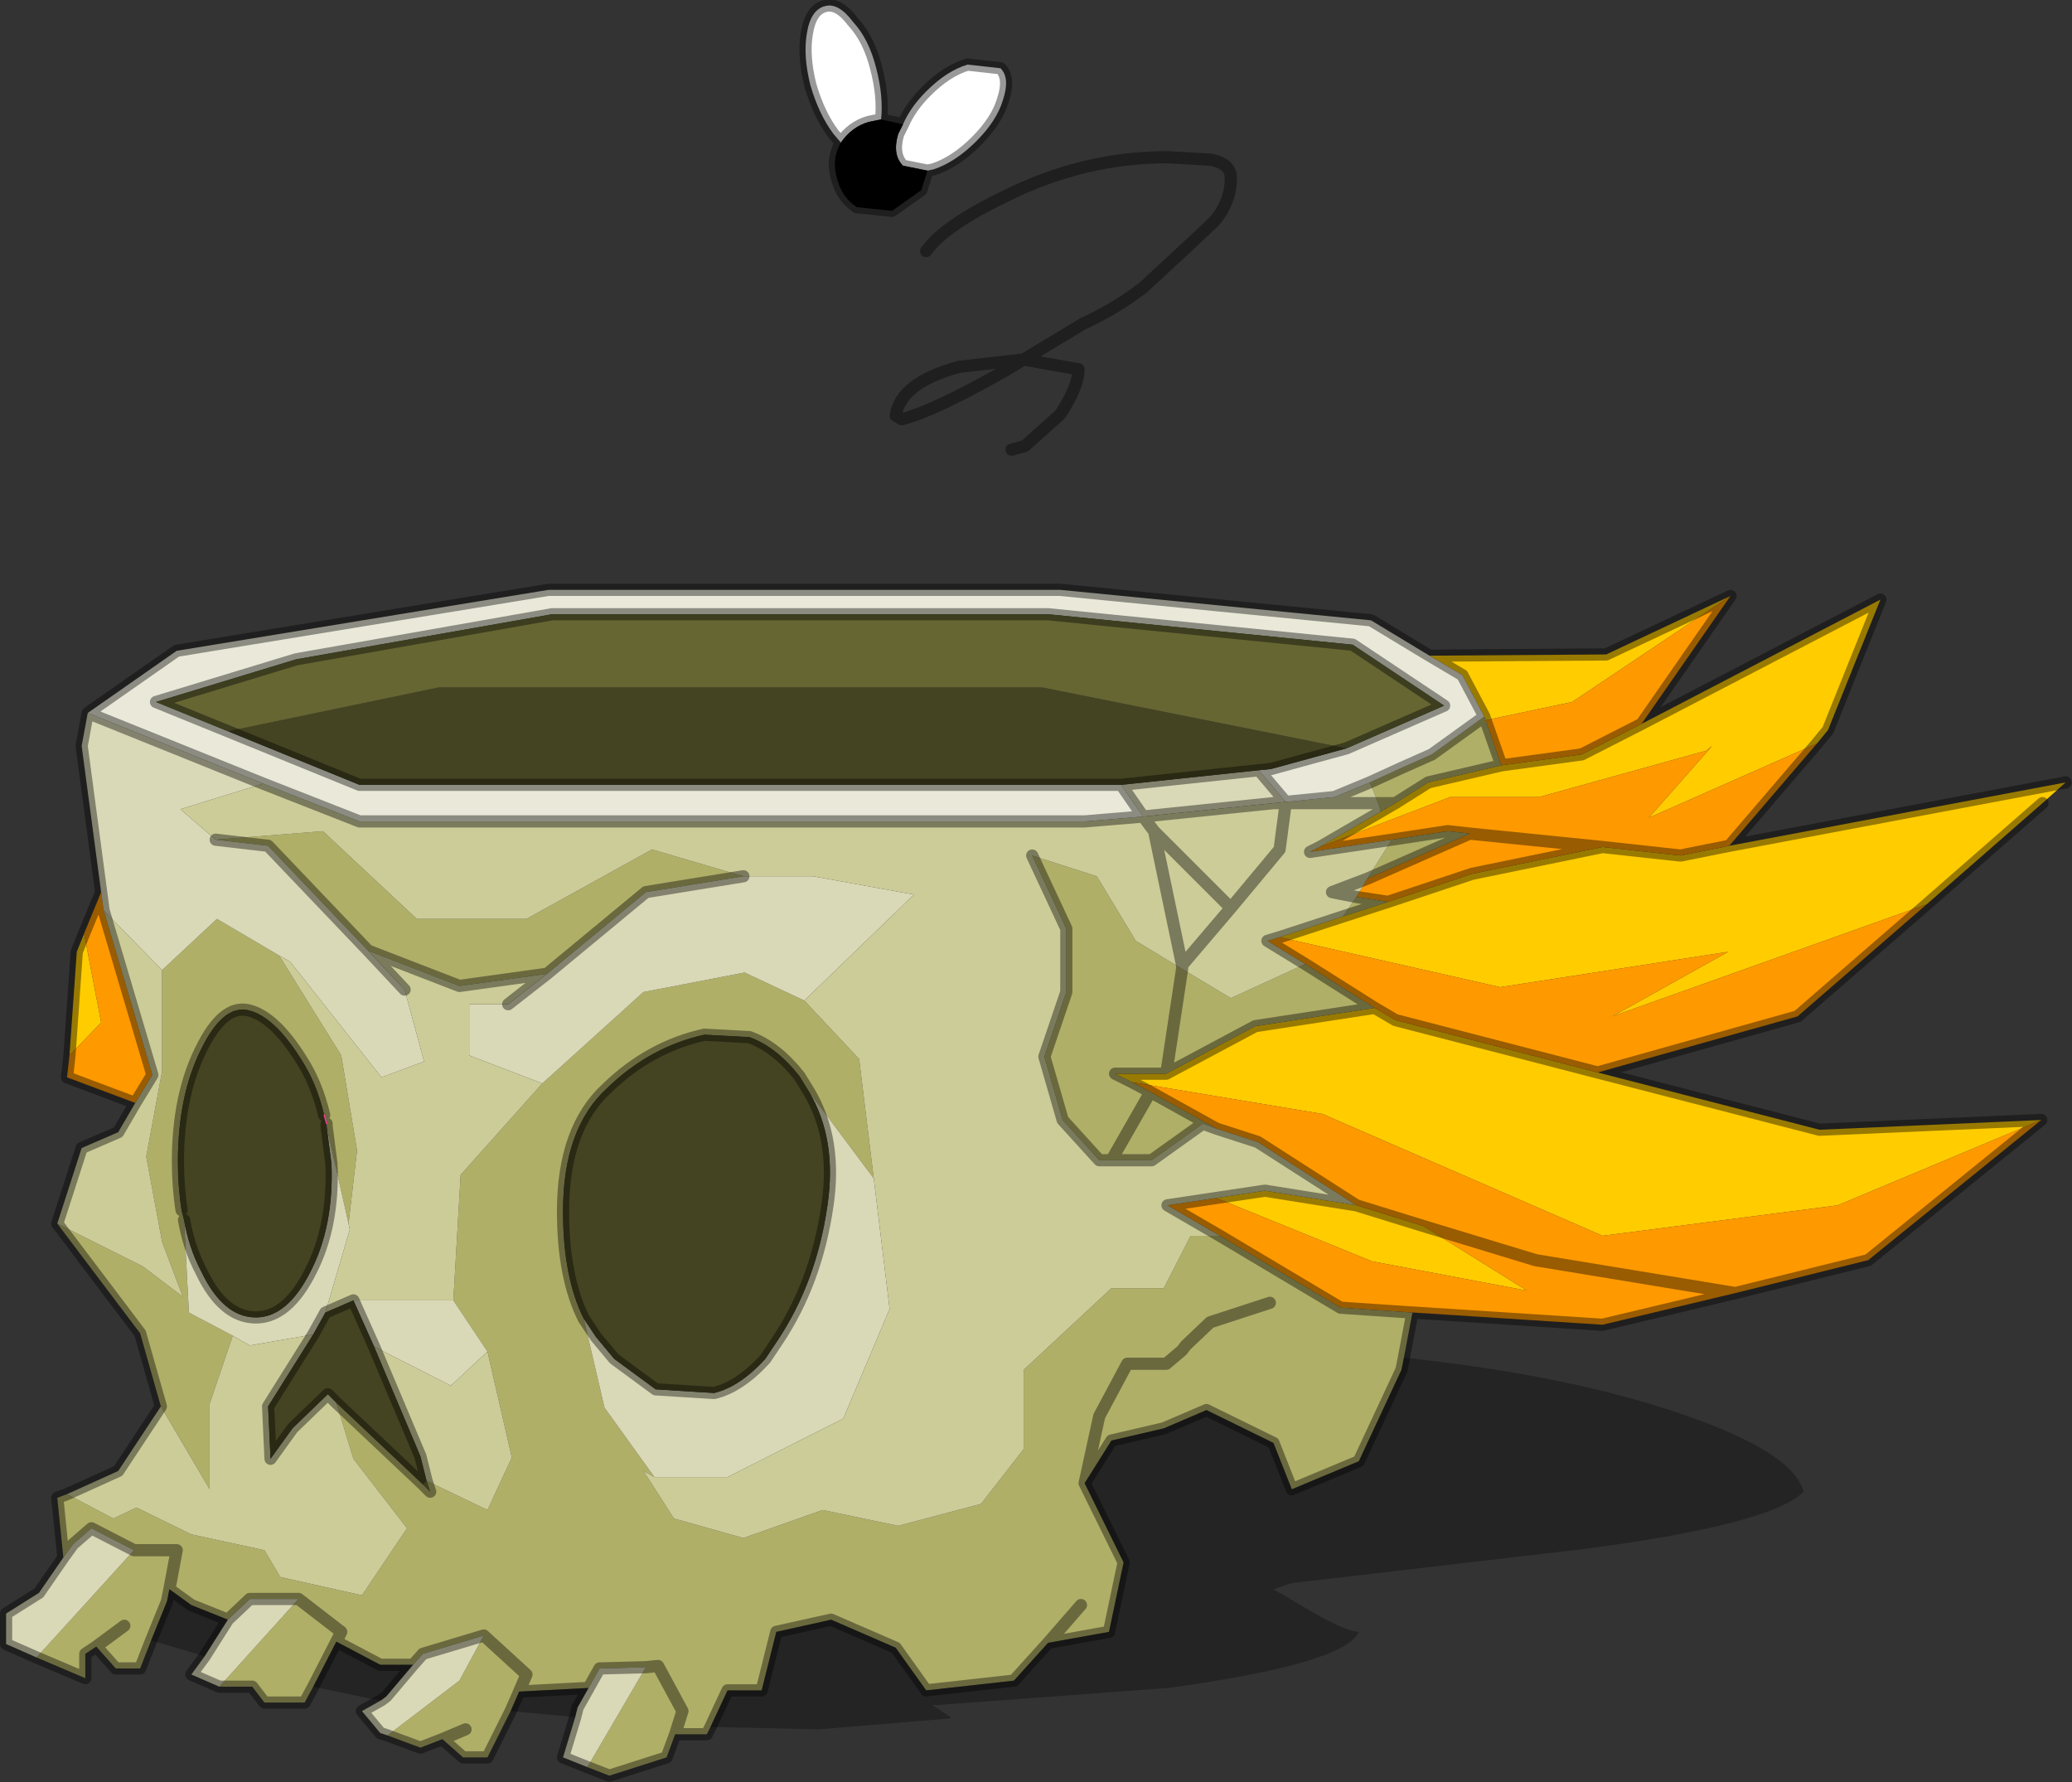 <?xml version="1.0"?>
<svg xmlns="http://www.w3.org/2000/svg" xmlns:xlink="http://www.w3.org/1999/xlink" width="152px" height="130.75px"><rect width="100%" height="100%" fill="#333333" stroke="none"/><g transform="matrix(1, 0, 0, 1, -198.95, -135.1)"><use xlink:href="#object-0" width="85" height="73.1" transform="matrix(1.788, 0, 0, 1.788, 198.95, 135.1)"/></g><defs><g transform="matrix(1, 0, 0, 1, 0.25, 0.25)" id="object-0"><use xlink:href="#object-1" width="85" height="73.1" transform="matrix(1, 0, 0, 1, -0.25, -0.25)"/></g><g transform="matrix(1, 0, 0, 1, 0.25, 0.25)" id="object-1"><path fill-rule="evenodd" fill="#ffcc00" stroke="none" d="M84.5 31.85L83.55 32.7L78.8 36.85L65.9 41.45L70.65 38.8L61.3 40.25L52.25 38.2L54.85 37.35L56.7 36.75L60.15 35.6L65.5 34.5L68.7 34.85L70.7 34.45L84.5 31.85M65.3 43.75L74.4 46.1L83.5 45.7L75.15 49.2L65.5 50.45L54 45.45L46.2 44.15L45.5 43.8L47.6 43.8L51.25 41.85L56.15 41.1L57 41.6L65.3 43.75M2.6 43.05L2.9 38.8L3.2 38.05L3.9 41.7L2.6 43.05M58.4 26.65L65.65 26.6L70.75 24.2L64.25 28.55L60.7 29.3L60.65 29.15L59.75 27.45L58.4 26.65M67.1 29.45L76.9 24.35L74.75 29.7L74.3 30.25L67.4 33.3L70 30.35L69.75 30.55L62.9 32.45L59.25 32.45L53.9 34.5L56.4 33.05L57 32.7L58.35 31.85L61.35 31.15L64.65 30.7L67.1 29.45M49.65 48.9L51.65 48.6L55.4 49.2L58.15 50.05L62.4 52.7L56.05 51.5L49.65 48.9"/><path fill-rule="evenodd" fill="#ff9900" stroke="none" d="M78.8 36.85L73.5 41.45L65.3 43.75L57 41.6L56.15 41.1L53.3 39.3L51.75 38.35L52.25 38.2L61.3 40.25L70.65 38.8L65.9 41.45L78.8 36.85M83.5 45.7L76.4 51.45L70.95 52.8L65.5 54.1L57.75 53.6L57.7 53.6L54.75 53.4L49.8 50.45L47.65 49.2L49.65 48.9L56.05 51.5L62.4 52.7L58.15 50.05L62.75 51.45L70.95 52.8L62.75 51.45L58.15 50.05L55.4 49.2L51.35 46.6L49.65 46.05L46.95 44.55L46.2 44.15L54 45.45L65.5 50.45L75.15 49.2L83.5 45.7M5.3 45L2.5 43.95L2.6 43.05L3.9 41.7L3.2 38.05L3.9 36.35L4 37.1L6 43.85L5.3 45M70.75 24.2L67.1 29.45L64.65 30.7L61.35 31.15L60.7 29.3L64.25 28.55L70.75 24.2M74.3 30.25L70.7 34.45L68.7 34.85L65.5 34.5L60.15 35.6L56.7 36.75L55.4 36.55L55.85 35.8L60.05 33.95L65.5 34.5L60.05 33.95L59.15 33.85L56.85 34.2L53.5 34.7L53.9 34.5L59.25 32.45L62.9 32.45L69.75 30.55L70 30.35L67.4 33.3L74.3 30.25"/><path fill-rule="evenodd" fill="#b0af68" stroke="none" d="M57.7 53.6L57.35 55.45L57.25 55.95L55.5 59.7L52.75 60.85L52 58.95L49.25 57.6L47.5 58.35L45.35 58.85L44.25 60.6L44.85 57.85L46 55.7L47.6 55.7L48.25 55.15L48.4 54.95L49.4 54L51.85 53.2L49.4 54L48.4 54.95L48.25 55.15L47.6 55.7L46 55.7L44.85 57.85L44.25 60.6L45.85 63.85L45.25 66.7L42.75 67.15L41.35 68.7L37.75 69.1L36.5 67.35L33.85 66.2L31.6 66.7L31 69.1L29.6 69.1L28.9 70.6L28.75 70.9L27.45 70.9L27.1 71.85L24.75 72.6L23.85 72.25L26.25 68.15L24.35 68.2L23.9 69L21.05 69.15L21.35 68.45L19.6 66.85L17.1 67.6L16.7 68.05L15.35 68.05L13.55 67.1L13.75 66.7L12 65.35L10 65.35L9.1 66.2L7.6 65.6L6.7 64.95L7 63.35L5.25 63.35L3.5 62.45L2.75 63.1L2.35 63.65L2.1 61.2L2.5 61.05L4.4 62.05L5.35 61.6L7.6 62.7L10.6 63.35L11.25 64.45L14.6 65.2L16.45 62.45L14.25 59.6L13.55 57.3L17.1 60.65L17.4 60.95L17.25 60.5L19.75 61.7L20.75 59.55L19.75 55.2L18.35 53.1L18.65 47.95L22 44.2L26.15 40.45L30.3 39.65L32.75 40.8L35 43.2L35.6 48.1L32.95 44.55L32.55 43.9Q31.6 42.7 30.5 42.3L28.65 42.2Q26.4 42.7 24.65 44.4Q22.85 46.05 22.85 49.45Q22.85 52.15 23.7 53.85L24.55 57.5L26.6 60.35L26.15 60.1L27.4 62.05L30.25 62.85L33.5 61.7L36.6 62.35L40 61.45L41.75 59.2L41.75 55.95L45.35 52.6L47.5 52.6L48.6 50.45L49.8 50.45L54.75 53.4L57.7 53.6M20.7 69.95L19.75 71.85L18.75 71.85L17.9 71.1L17 71.45L15.65 70.95L18.6 68.7L19.6 66.85L21.35 68.45L21.05 69.15L20.7 69.95M12.6 68.95L12.25 69.6L10.6 69.6L10.1 68.95L8.75 68.95L12 65.35L13.75 66.7L13.55 67.1L12.6 68.95M5.95 67.05L5.5 68.2L4.5 68.2L3.7 67.3L3.25 67.6L3.25 68.6L1.25 67.75L5.25 63.35L7 63.35L6.7 64.95L6.6 65.45L5.95 67.05M6.35 57.45L5.5 54.45L2.1 49.95L5.6 51.7L7.25 52.95L6.4 50.7L5.75 47.2L6.4 43.7L6.4 39.55L8.65 37.45L11.2 38.95L13.75 43.05L14.4 46.95L14.05 49.95L13.15 45.95L13.15 45.85L13.05 45.5Q12.75 44.2 12.1 43.2Q11 41.45 9.95 41.2Q8.9 40.95 8 42.8Q7.05 44.7 7.05 47.4Q7.05 48.45 7.2 49.4L7.3 49.8L7.5 53.6L9.3 54.55L8.35 57.35L8.35 60.85L6.35 57.45M42.1 34.85L44.75 35.7L46.35 38.35L48.25 39.5L50.25 40.7L53.3 39.3L56.15 41.1L51.25 41.85L47.6 43.8L45.5 43.8L46.2 44.15L46.95 44.55L49.65 46.05L49.1 45.85L47 47.35L45.35 47.35L44.85 47.35L43.35 45.7L42.6 43.1L43.5 40.45L43.5 37.85L42.1 34.85M8.6 34.2L13 33.85L16.85 37.45L21.35 37.45L26.5 34.6L30.25 35.7L26.25 36.35L22.2 39.7L18.6 40.2L14.85 38.75L10.75 34.45L8.6 34.2M56.4 33.05L56.3 32.7L55.95 31.85Q57.25 31.25 58.5 30.7L60.65 29.15L60.7 29.3L61.35 31.15L58.35 31.85L57 32.7L56.4 33.05M55.85 35.8L56.85 34.2L59.15 33.85L60.05 33.95L55.85 35.8M56.3 32.7L57 32.7L56.3 32.7M54.85 37.35L55.4 36.55L56.7 36.75L54.85 37.35M27.45 70.9L27.75 69.95L26.75 68.1L26.25 68.15L26.75 68.1L27.75 69.95L27.45 70.9M4.85 66.45L3.7 67.3L4.85 66.45M44.1 65.6L42.75 67.15L44.1 65.6M18.85 70.7L17.9 71.1L18.85 70.7M48.25 39.5L47.6 43.8L48.25 39.5M45.35 47.35L46.95 44.55L45.35 47.35"/><path fill-rule="evenodd" fill="#000000" fill-opacity="0.29" stroke="none" d="M57.35 55.45Q63.5 56.1 67.95 57.5Q73.3 59.2 73.75 60.95Q72.4 62.3 64.75 63.3L52.75 64.7L52 64.95L53.7 65.95Q55.05 66.7 55.5 66.7Q54.95 68 47.7 69L38.25 69.7L38 69.7L38.75 70.2L38.75 70.25L33.35 70.7L28.9 70.6L29.6 69.1L31 69.1L31.6 66.7L33.85 66.2L36.5 67.35L37.75 69.1L41.35 68.7L42.75 67.15L45.25 66.7L45.85 63.85L44.25 60.6L45.35 58.85L47.5 58.35L49.25 57.6L52 58.95L52.75 60.85L55.5 59.7L57.25 55.95L57.35 55.45M23.35 70.2L20.7 69.95L21.05 69.15L23.9 69L23.45 69.8L23.35 70.2M15.4 69.5L15 69.45L12.6 68.95L13.55 67.1L15.35 68.05L16.7 68.05L15.6 69.35L15.4 69.5M8.15 67.7L5.95 67.05L6.6 65.45L6.7 64.95L7.6 65.6L9.1 66.2L8.15 67.7"/><path fill-rule="evenodd" fill="#d9d9b7" stroke="none" d="M23.85 72.25L22.85 71.85L23.35 70.2L23.45 69.8L23.9 69L24.35 68.2L26.25 68.15L23.85 72.25M15.65 70.95L15.35 70.85L14.6 69.95L15.4 69.5L15.6 69.35L16.7 68.05L17.1 67.6L19.6 66.85L18.6 68.7L15.65 70.95M8.75 68.95L7.6 68.45L8.15 67.7L9.1 66.2L10 65.35L12 65.35L8.75 68.95M1.25 67.75L0 67.2L0 65.95L1.35 65.1L2.35 63.65L2.75 63.1L3.5 62.45L5.25 63.35L1.25 67.75M3.9 36.35L3.1 30.35L3.35 29L10.55 31.9L7.15 32.95L8.6 34.2L10.75 34.45L14.85 38.75L16.35 40.35L17.15 43.3L15.4 43.95L11.65 39.2L11.2 38.95L8.65 37.45L6.4 39.55L4 37.1L3.9 36.35M30.25 35.7L33.1 35.7L37.25 36.45L32.75 40.8L30.3 39.65L26.15 40.45L22 44.2L19 43.05L19 40.95L20.6 40.95L22.2 39.7L26.25 36.35L30.25 35.7M35.6 48.1L36.25 53.45L34.35 57.95L29.6 60.35L26.6 60.35L24.55 57.5L23.7 53.85L24.2 54.6L24.95 55.5L26.65 56.75L29.05 56.9Q30.1 56.65 31.15 55.5L31.65 54.75Q33.25 52.35 33.7 49.2Q34.1 46.5 32.95 44.55L35.6 48.1M52.5 32.65L52 32.7L46.65 33.25L45.75 31.95L51.4 31.35L52.5 32.65M18.35 53.1L19.75 55.2L18.25 56.6L15.1 55L14.25 53.1L18.35 53.1M13.15 45.95L14.05 49.95L14.1 50.2L13.1 53.6L12.6 54.5L10 54.95L9.3 54.55L7.5 53.6L7.3 49.8Q7.5 50.95 8 51.9Q8.9 53.8 10.25 53.8Q11.55 53.8 12.5 51.9Q13.45 50.05 13.35 47.5L13.15 45.95"/><path fill-rule="evenodd" fill="#cccc99" stroke="none" d="M2.5 61.05L4.6 60.1L6.35 57.45L8.35 60.85L8.35 57.35L9.3 54.55L10 54.95L12.6 54.5L10.75 57.45L10.85 59.6L11.75 58.35L13.2 56.95L13.55 57.3L14.25 59.6L16.45 62.45L14.6 65.2L11.25 64.45L10.6 63.35L7.6 62.7L5.35 61.6L4.4 62.05L2.5 61.05M2.1 49.95L3.1 46.85L4.6 46.2L5.3 45L6 43.85L4 37.1L6.4 39.55L6.4 43.7L5.75 47.2L6.4 50.7L7.25 52.95L5.6 51.7L2.1 49.95M48.25 39.5L46.35 38.35L44.75 35.7L42.1 34.85L43.5 37.85L43.5 40.45L42.6 43.1L43.35 45.7L44.85 47.35L45.35 47.35L47 47.35L49.1 45.85L49.65 46.05L51.35 46.6L55.4 49.2L51.65 48.6L49.65 48.9L47.65 49.2L49.8 50.45L48.6 50.45L47.5 52.6L45.35 52.6L41.75 55.95L41.75 59.2L40 61.45L36.6 62.35L33.5 61.7L30.25 62.85L27.4 62.05L26.15 60.1L26.6 60.35L29.6 60.35L34.35 57.95L36.25 53.45L35.6 48.1L35 43.2L32.75 40.8L37.25 36.45L33.1 35.7L30.25 35.7L26.5 34.6L21.35 37.45L16.85 37.45L13 33.85L8.6 34.2L7.15 32.95L10.55 31.9L14.5 33.45L44.25 33.45L46.65 33.25L47.1 33.85L48.25 39.35L48.25 39.5L48.25 39.35L47.1 33.85L46.65 33.25L52 32.7L52.5 32.65L52.5 32.7L52 32.7L52.5 32.7L52.5 32.65L54.5 32.45L55.95 31.85L56.3 32.7L56.4 33.05L53.9 34.5L53.5 34.7L56.85 34.2L55.85 35.8L54.4 36.35L55.4 36.55L54.4 36.35L55.85 35.8L55.4 36.55L54.85 37.35L52.25 38.2L51.75 38.35L53.3 39.3L50.25 40.7L48.25 39.5M48.25 39.35L50.25 37L52.25 34.6L52.5 32.7L56.3 32.7L52.5 32.7L52.25 34.6L50.25 37L48.25 39.35M50.25 37L47.1 33.85L50.25 37M11.2 38.95L11.65 39.2L15.4 43.95L17.15 43.3L16.35 40.35L14.85 38.75L18.6 40.2L22.2 39.7L20.6 40.95L19 40.95L19 43.05L22 44.2L18.65 47.95L18.35 53.1L14.25 53.1L13.1 53.6L14.1 50.2L14.05 49.95L14.4 46.95L13.75 43.05L11.2 38.95M19.75 55.2L20.75 59.55L19.75 61.7L17.25 60.5L17 59.5L15.1 55L18.25 56.6L19.75 55.2"/><path fill-rule="evenodd" fill="#eae9d9" stroke="none" d="M3.35 29L7 26.45L22.25 23.95L43.25 23.95L56 25.2L58.4 26.65L59.75 27.45L60.65 29.15L58.5 30.7Q57.25 31.25 55.95 31.85L54.5 32.45L52.5 32.65L51.4 31.35L51.9 31.3L55 30.45L59 28.7L55.25 26.2L42.75 24.95L22.4 24.95L11.9 26.8L6.15 28.55L9.1 29.75L14.5 31.95L45.75 31.95L46.65 33.25L44.25 33.45L14.5 33.45L10.55 31.9L3.35 29"/><path fill-rule="evenodd" fill="#ffffff" stroke="none" d="M36.8 4.85Q37.1 4.15 37.75 3.5Q38.6 2.65 39.45 2.4L40.8 2.55Q41.2 2.95 40.9 3.85Q40.65 4.7 39.8 5.55Q38.95 6.4 38.05 6.7L37.8 6.75L36.8 6.55Q36.35 6.1 36.6 5.25L36.8 4.85M34.25 5.6L33.95 5.25Q33.35 4.45 33 3.25Q32.7 2.05 32.85 1.15Q33 0.15 33.6 0Q34.15 -0.15 34.75 0.65Q35.4 1.35 35.7 2.55Q36 3.7 35.9 4.65L35.4 4.75Q34.7 4.95 34.25 5.6"/><path fill-rule="evenodd" fill="#000000" stroke="none" d="M37.8 6.75L37.55 7.55L36.35 8.4L34.9 8.25Q34.3 7.85 34.1 7.1Q33.85 6.3 34.25 5.6Q34.7 4.95 35.4 4.75L35.9 4.65L36.8 4.85L36.6 5.25Q36.35 6.1 36.8 6.55L37.8 6.75"/><path fill-rule="evenodd" fill="#444422" stroke="none" d="M51.4 31.35L45.75 31.95L14.5 31.95L9.1 29.75L17.75 27.95L42.5 27.95L55 30.45L51.9 31.3L51.4 31.35M32.95 44.55Q34.1 46.5 33.7 49.2Q33.25 52.35 31.65 54.75L31.15 55.5Q30.1 56.65 29.05 56.9L26.65 56.75L24.95 55.5L24.2 54.6L23.7 53.85Q22.85 52.15 22.85 49.45Q22.85 46.05 24.65 44.4Q26.4 42.7 28.65 42.2L30.5 42.3Q31.6 42.7 32.55 43.9L32.95 44.55M17.1 60.65L13.55 57.3L13.2 56.95L11.75 58.35L10.85 59.6L10.75 57.45L12.6 54.5L13.1 53.6L14.25 53.1L15.1 55L17 59.5L17.25 60.5L17.1 60.65M7.2 49.4Q7.05 48.45 7.05 47.4Q7.05 44.7 8 42.8Q8.9 40.95 9.95 41.2Q11 41.45 12.1 43.2Q12.75 44.2 13.05 45.5L13.15 45.85L13.15 45.95L13.35 47.5Q13.45 50.05 12.5 51.9Q11.55 53.8 10.25 53.8Q8.9 53.8 8 51.9Q7.5 50.95 7.3 49.8L7.2 49.4"/><path fill-rule="evenodd" fill="#666633" stroke="none" d="M55 30.45L42.5 27.95L17.75 27.95L9.1 29.75L6.15 28.55L11.9 26.8L22.4 24.95L42.75 24.95L55.25 26.2L59 28.7L55 30.45M17.25 60.5L17.4 60.95L17.1 60.65L17.25 60.5"/><path fill="none" stroke="#000000" stroke-opacity="0.4" stroke-width="0.5" stroke-linecap="round" stroke-linejoin="round" d="M83.55 32.7L78.8 36.85L73.5 41.45L65.3 43.75L74.4 46.1L83.5 45.7L76.4 51.45L70.95 52.8L65.5 54.1L57.75 53.6L57.7 53.6L57.35 55.45L57.25 55.95L55.5 59.7L52.75 60.85L52 58.95L49.25 57.6L47.5 58.35L45.35 58.85L44.25 60.6L44.85 57.85L46 55.7L47.6 55.7L48.25 55.15L48.4 54.95L49.4 54L51.85 53.2M28.9 70.6L28.75 70.9L27.45 70.9L27.1 71.85L24.75 72.6L23.85 72.25L22.85 71.85L23.35 70.2L23.45 69.8L23.9 69L21.05 69.15L21.35 68.45L19.6 66.85L17.1 67.6L16.7 68.05L15.35 68.05L13.55 67.1L13.75 66.7L12 65.35L10 65.35L9.1 66.2L7.6 65.6L6.7 64.95L7 63.35L5.25 63.35L3.5 62.45L2.75 63.1L2.35 63.65L1.35 65.1L0 65.95L0 67.2L1.25 67.75L3.25 68.6L3.25 67.6L3.7 67.3L4.5 68.2L5.5 68.2L5.95 67.05L6.6 65.45L6.7 64.95M20.7 69.95L19.75 71.85L18.75 71.85L17.9 71.1L17 71.45L15.65 70.95L15.35 70.85L14.6 69.95L15.4 69.5L15.6 69.35L16.7 68.05M12.6 68.95L12.25 69.6L10.6 69.6L10.1 68.95L8.75 68.95L7.6 68.45L8.15 67.7L9.1 66.2M2.35 63.65L2.1 61.2L2.5 61.05L4.6 60.1L6.35 57.45L5.5 54.45L2.1 49.95L3.1 46.85L4.6 46.2L5.3 45L2.5 43.95L2.6 43.05L2.9 38.8L3.2 38.05L3.9 36.35L3.1 30.35L3.35 29L7 26.45L22.25 23.95L43.25 23.95L56 25.2L58.4 26.65L65.65 26.6L70.75 24.2L67.1 29.45L76.9 24.35L74.75 29.7L74.3 30.25L70.7 34.45L84.5 31.85M36.8 4.85Q37.1 4.15 37.75 3.5Q38.6 2.65 39.45 2.4L40.8 2.55Q41.2 2.95 40.9 3.85Q40.65 4.7 39.8 5.55Q38.95 6.4 38.05 6.7L37.8 6.75L37.55 7.55L36.35 8.4L34.9 8.25Q34.3 7.85 34.1 7.1Q33.85 6.3 34.25 5.6L33.95 5.25Q33.35 4.45 33 3.25Q32.7 2.05 32.85 1.15Q33 0.15 33.6 0Q34.15 -0.15 34.75 0.65Q35.4 1.35 35.7 2.55Q36 3.7 35.9 4.65L36.8 4.85L36.6 5.25Q36.35 6.1 36.8 6.55L37.8 6.75M37.75 10.05Q38.5 9 41 7.8Q44.2 6.2 47.65 6.2L49.4 6.3Q50.25 6.45 50.25 7.05Q50.25 8.05 49.55 8.85L48.65 9.7L46.65 11.55Q45.55 12.4 44.15 13.05L41.75 14.5L44 14.9Q44 15.6 43.25 16.75L41.8 18.05L41.25 18.2M41.75 14.5L41 14.95Q38.1 16.6 36.75 16.95L36.5 16.8Q36.7 15.45 39.1 14.8L41.75 14.5M48.25 39.5L48.25 39.35L47.1 33.85L46.65 33.25L44.25 33.45L14.5 33.45L10.55 31.9L3.35 29M49.8 50.45L47.65 49.2L49.65 48.9L51.65 48.6L55.4 49.2L51.35 46.6L49.65 46.05L49.1 45.85L47 47.35L45.35 47.35L44.85 47.35L43.35 45.7L42.6 43.1L43.5 40.45L43.5 37.85L42.1 34.85M46.65 33.25L52 32.7L52.5 32.65L51.4 31.35L45.75 31.95L46.65 33.25M52 32.7L52.5 32.7L52.5 32.65L54.5 32.45L55.95 31.85Q57.25 31.25 58.5 30.7L60.65 29.15L60.7 29.3L61.35 31.15L58.35 31.85L57 32.7L56.4 33.05L53.9 34.5L53.5 34.7L56.85 34.2L59.15 33.85L60.05 33.95L65.5 34.5L60.15 35.6L56.7 36.75L55.4 36.55L54.4 36.35L55.85 35.8L60.05 33.95M56.3 32.7L52.5 32.7L52.25 34.6L50.25 37L48.25 39.35M51.4 31.35L51.9 31.3L55 30.45L59 28.7L55.25 26.2L42.75 24.95L22.4 24.95L11.9 26.8L6.15 28.55L9.1 29.75L14.5 31.95L45.75 31.95M47.1 33.85L50.25 37M57 32.7L56.3 32.7M53.3 39.3L51.75 38.35L52.25 38.2L54.85 37.35L56.7 36.75M58.4 26.65L59.75 27.45L60.65 29.15M61.35 31.15L64.65 30.7L67.1 29.45M70.7 34.45L68.7 34.85L65.5 34.5M34.25 5.6Q34.7 4.95 35.4 4.75L35.9 4.65M3.9 36.35L4 37.1L6 43.85L5.3 45M16.35 40.35L14.85 38.75L10.75 34.45L8.6 34.2M22.2 39.7L26.25 36.35L30.25 35.7M32.95 44.55Q34.1 46.5 33.7 49.2Q33.25 52.35 31.65 54.75L31.15 55.5Q30.1 56.65 29.05 56.9L26.65 56.75L24.95 55.5L24.2 54.6L23.7 53.85Q22.85 52.15 22.85 49.45Q22.85 46.05 24.65 44.4Q26.4 42.7 28.65 42.2L30.5 42.3Q31.6 42.7 32.55 43.9L32.95 44.55M17.25 60.5L17.4 60.95L17.1 60.65L13.55 57.3L13.2 56.95L11.75 58.35L10.85 59.6L10.75 57.45L12.6 54.5L13.1 53.6L14.25 53.1L15.1 55L17 59.5L17.25 60.5M22.2 39.7L18.6 40.2L14.85 38.75M20.6 40.95L22.2 39.7M7.2 49.4Q7.05 48.45 7.05 47.4Q7.05 44.7 8 42.8Q8.9 40.95 9.95 41.2Q11 41.45 12.1 43.2Q12.75 44.2 13.05 45.5M13.15 45.85L13.15 45.95L13.35 47.5Q13.45 50.05 12.5 51.9Q11.55 53.8 10.25 53.8Q8.9 53.8 8 51.9Q7.5 50.95 7.3 49.8M23.9 69L24.35 68.2L26.25 68.15L26.75 68.1L27.75 69.95L27.45 70.9M13.55 67.1L12.6 68.95M3.7 67.3L4.85 66.45M28.9 70.6L29.6 69.1L31 69.1L31.6 66.7L33.85 66.2L36.5 67.35L37.75 69.1L41.35 68.7L42.75 67.15L44.1 65.6M20.7 69.95L21.05 69.15M17.9 71.1L18.85 70.7M65.3 43.75L57 41.6L56.15 41.1L51.25 41.85L47.6 43.8L45.5 43.8L46.2 44.15L46.95 44.55L49.65 46.05M58.15 50.05L62.75 51.45L70.95 52.8M58.15 50.05L55.4 49.2M53.3 39.3L56.15 41.1M47.6 43.8L48.25 39.5M46.95 44.55L45.35 47.35M42.75 67.15L45.25 66.7L45.85 63.85L44.25 60.6M49.8 50.45L54.75 53.4L57.7 53.6"/><path fill="none" stroke="#ff3399" stroke-width="0.05" stroke-linecap="round" stroke-linejoin="round" d="M13.05 45.5L13.15 45.85"/></g></defs></svg>
